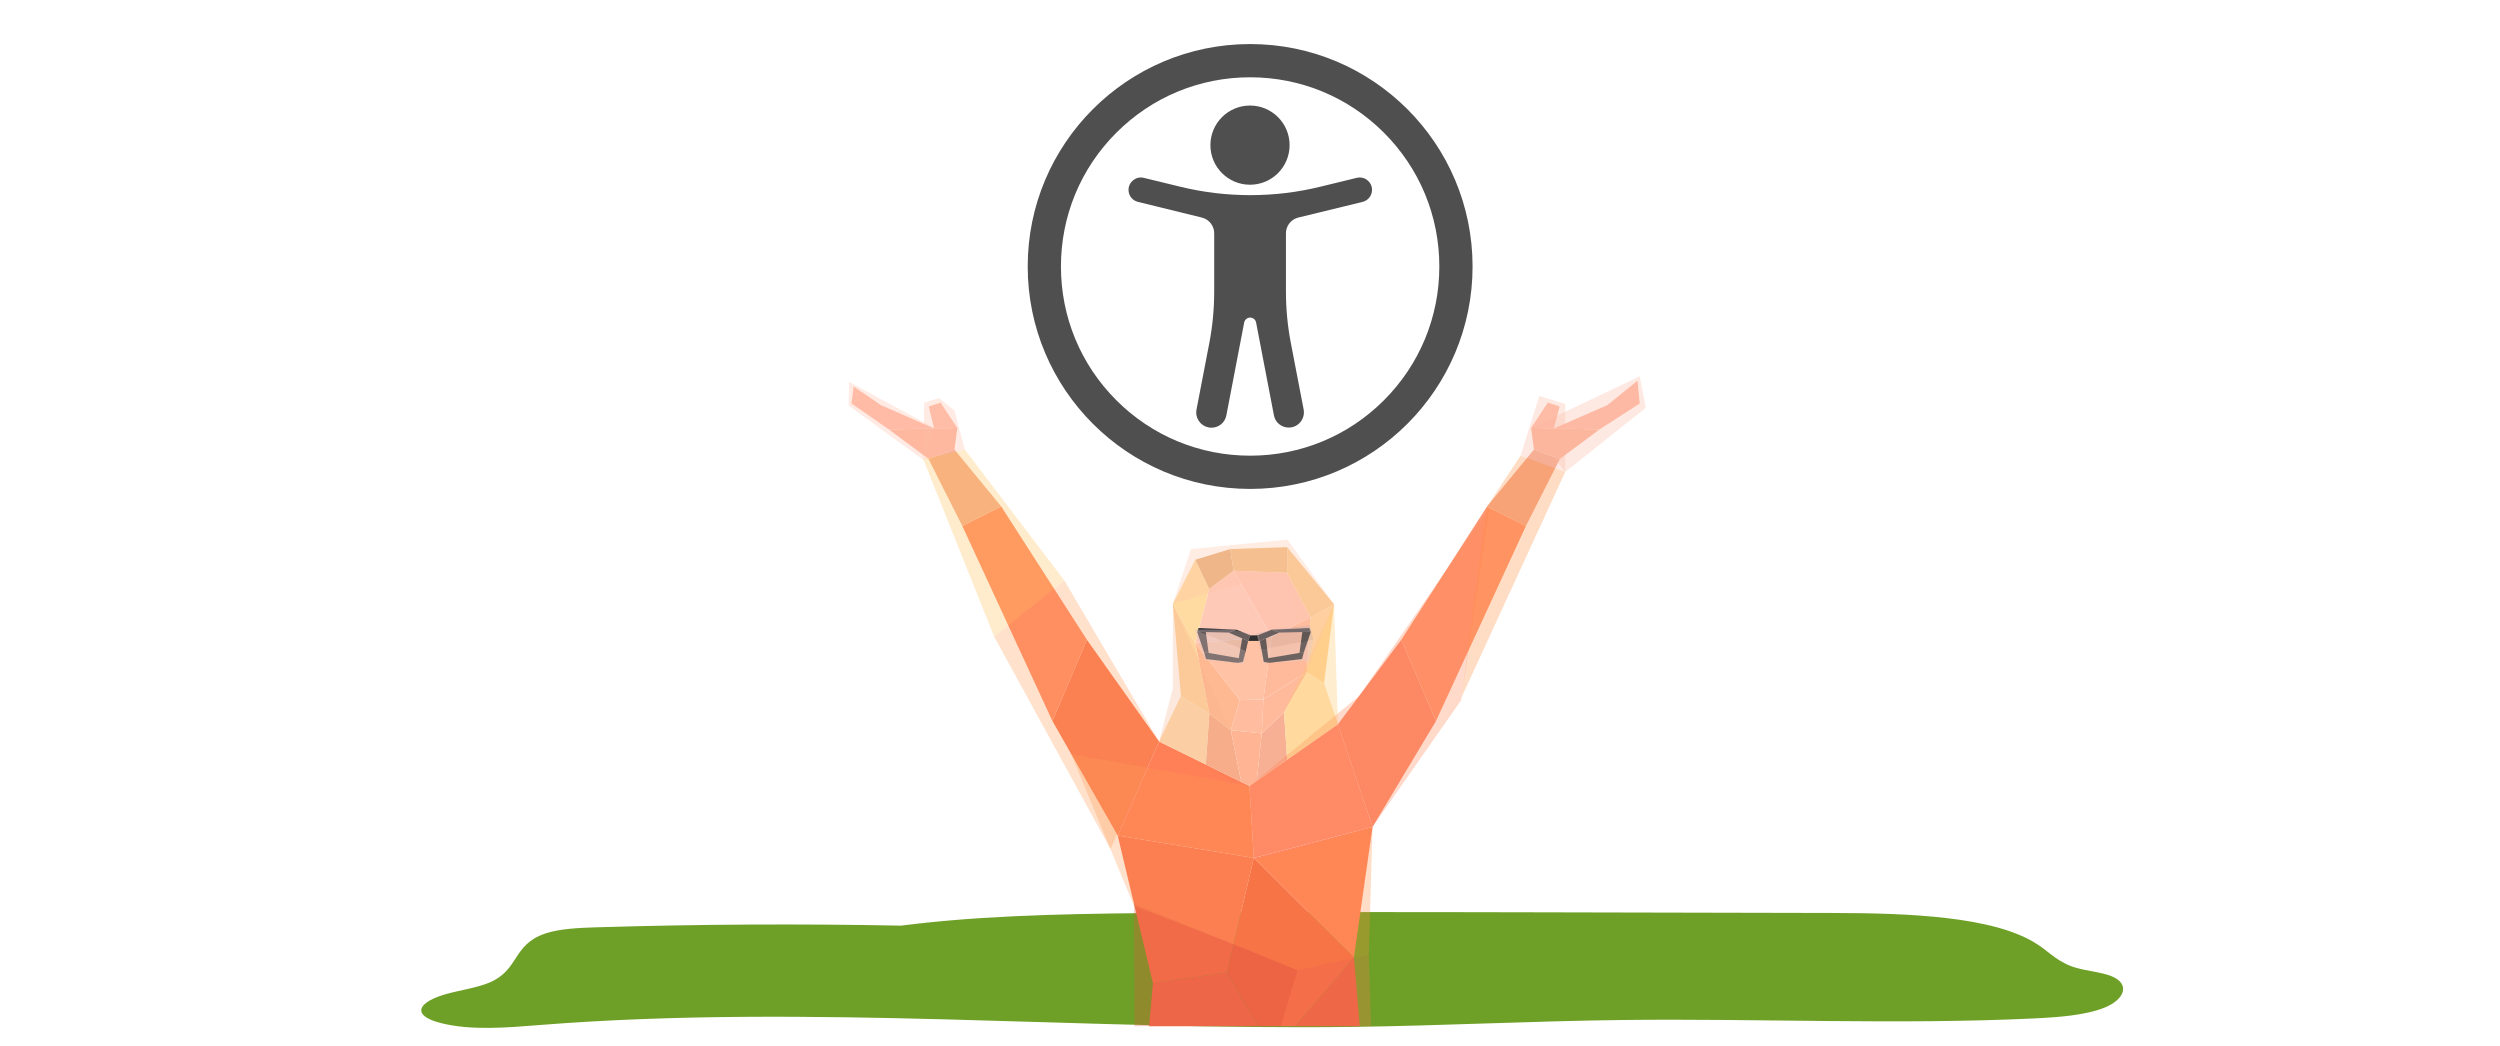 <?xml version="1.0" encoding="utf-8"?>
<!-- Generator: Adobe Illustrator 27.1.1, SVG Export Plug-In . SVG Version: 6.00 Build 0)  -->
<svg version="1.1" id="Layer_1" xmlns="http://www.w3.org/2000/svg" xmlns:xlink="http://www.w3.org/1999/xlink" x="0px" y="0px"
	 viewBox="0 0 1850 773.9" style="enable-background:new 0 0 1850 773.9;" xml:space="preserve">
<style type="text/css">
	.st0{fill:#6EA027;}
	.st1{clip-path:url(#SVGID_00000106835620952593858540000015677282260800934837_);}
	.st2{fill:#F46C4D;}
	.st3{fill:#EA6147;}
	.st4{fill:#F26949;}
	.st5{fill:#F97450;}
	.st6{fill:#FF855F;}
	.st7{fill:#FF8F71;}
	.st8{fill:#FC8B6D;}
	.st9{fill:#FF9671;}
	.st10{fill:#F3AC90;}
	.st11{fill:#FCB69D;}
	.st12{fill:#FFBBA6;}
	.st13{fill:#FFBDA9;}
	.st14{fill:#FF7F57;}
	.st15{fill:#F97653;}
	.st16{fill:#FF8A66;}
	.st17{fill:#F7B094;}
	.st18{fill:#F7AD89;}
	.st19{fill:#FFB594;}
	.st20{fill:#FFB992;}
	.st21{fill:#FFBC9F;}
	.st22{fill:#FFBA9C;}
	.st23{fill:#FFC2A4;}
	.st24{fill:#FFC9B8;}
	.st25{fill:#FFC4B0;}
	.st26{fill:#FFDBA1;}
	.st27{fill:#E8B27E;}
	.st28{fill:#F2BE86;}
	.st29{fill:#F9CB93;}
	.st30{fill:#FFD49C;}
	.st31{fill:#FFE2B8;}
	.st32{fill:#FFDAAE;}
	.st33{opacity:0.3;fill:#DD583A;enable-background:new    ;}
	.st34{opacity:0.3;fill:#F9784B;enable-background:new    ;}
	.st35{opacity:0.3;fill:#FF8D40;enable-background:new    ;}
	.st36{opacity:0.3;fill:#FF9A55;enable-background:new    ;}
	.st37{opacity:0.3;fill:#FF7F4D;enable-background:new    ;}
	.st38{opacity:0.3;fill:#FF8C3E;enable-background:new    ;}
	.st39{opacity:0.3;fill:#FCB69D;enable-background:new    ;}
	.st40{opacity:0.3;fill:#FFBE55;enable-background:new    ;}
	.st41{opacity:0.3;fill:#FFBBA6;enable-background:new    ;}
	.st42{opacity:0.3;fill:#F4B18C;enable-background:new    ;}
	.st43{opacity:0.3;fill:#FFC261;enable-background:new    ;}
	.st44{opacity:0.3;fill:#FFC2A4;enable-background:new    ;}
	.st45{fill:#29292D;}
	.st46{fill:#212121;}
	.st47{fill:#1D1D1D;}
	.st48{fill:#3C3C42;}
	.st49{fill:#303030;}
	.st50{opacity:0.5;fill:#E5CBC7;enable-background:new    ;}
	.st51{opacity:0.4;fill:#C9B0AB;enable-background:new    ;}
	.st52{opacity:0.4;fill:#E5CBC7;enable-background:new    ;}
	.st53{fill:#4F4F4F;}
</style>
<path class="st0" d="M668.5,685c-75.6-1.5-151.3-1.1-226.8,1.2c-13.3,0.4-27.4,1-38.2,4.6c-24.4,8.2-19.1,26.8-41.1,36.2
	c-9.3,4-22.1,5.7-33,8.8c-10.9,3.1-20.5,8.7-16.9,14.3c2,3.1,7.7,5.5,13.9,7c22.2,5.7,49.5,3.3,74.5,1.3
	c197.6-15.5,400,4.2,600.4,1.5c66.5-0.9,132.8-4.3,199.3-5.1c101.2-1.2,202.7,3.6,303.4-1.1c19.1-0.9,39.3-2.3,53.7-8.2
	s19.1-17.4,4.6-23.2c-7.3-2.9-17.4-3.7-25.6-6c-13.6-3.9-19.7-11.4-28.9-17.4c-31.8-21-96.4-23.2-152.1-23.3
	c-74.4-0.2-148.8-0.3-223.2-0.5c-95.7-0.2-191.4-0.4-287.1,0.6c-63.5,0.7-127.8,2-188.4,10.6"/>
<g>
	<defs>
		<rect id="SVGID_1_" x="578.4" y="277.9" width="703" height="481.5"/>
	</defs>
	<clipPath id="SVGID_00000134226991037421668830000004569712241327448241_">
		<use xlink:href="#SVGID_1_"  style="overflow:visible;"/>
	</clipPath>
	<g style="clip-path:url(#SVGID_00000134226991037421668830000004569712241327448241_);">
		<g>
			<g>
				<polygon class="st2" points="846.5,801.7 853.2,727.6 907.9,719.6 942.2,778.2 931.3,814.4 				"/>
				<polygon class="st3" points="931.3,814.4 1009.3,796.2 1001.9,708.4 942.2,778.2 				"/>
				<polygon class="st4" points="942.2,778.2 907.9,719.6 927.8,634.9 1001.9,708.4 				"/>
				<polygon class="st5" points="907.9,719.6 853.2,727.6 827.1,618.3 927.8,634.9 				"/>
				<polygon class="st6" points="927.8,634.9 1015.7,611.9 1001.9,708.4 				"/>
				<polygon class="st7" points="1015.7,611.9 990.1,535.9 924.6,581.6 927.8,634.9 				"/>
				<polygon class="st8" points="990.1,535.9 1037,473.4 1062.6,533.6 1015.7,611.9 				"/>
				<polygon class="st9" points="1037,473.4 1100.4,374.8 1129.2,389.2 1062.6,533.6 				"/>
				<polygon class="st10" points="1100.4,374.8 1135.1,332.7 1154.3,339.6 1129.2,389.2 				"/>
				<polygon class="st11" points="1135.1,332.7 1133,316.7 1183.6,317.8 1154.3,339.6 				"/>
				<polygon class="st12" points="1149.8,317.1 1189.4,299.8 1211.8,281.7 1213.4,298.6 1183.6,317.8 				"/>
				<polygon class="st13" points="1133,316.7 1145.4,297.9 1154.1,300.8 1149.8,317.1 				"/>
				<polygon class="st14" points="827.1,618.3 857.7,548.7 924.6,581.6 927.8,634.9 				"/>
				<polygon class="st15" points="857.7,548.7 804.3,473.4 778.8,533.6 827.1,618.3 				"/>
				<polygon class="st16" points="804.3,473.4 740.9,374.8 712.1,389.2 778.8,533.6 				"/>
				<polygon class="st10" points="740.9,374.8 706.3,332.7 687.1,339.6 712.1,389.2 				"/>
				<polygon class="st11" points="706.3,332.7 708.4,316.7 657.8,317.8 687.1,339.6 				"/>
				<polygon class="st12" points="691.3,317.1 651.9,299.8 631.7,286 630.1,298.6 657.8,317.8 				"/>
				<polygon class="st13" points="708.4,316.7 696,297.9 687.3,300.8 691.3,317.4 				"/>
				<polygon class="st17" points="933.7,542.7 930,577.8 952.5,562.1 950.2,527.2 				"/>
				<polygon class="st18" points="894.9,528.1 910.8,540.3 918.5,578.6 892.3,565.7 				"/>
				<polygon class="st19" points="910.8,540.3 933.7,542.7 930,577.8 924.6,581.6 918.5,578.6 				"/>
				<polygon class="st20" points="910.8,540.3 894.9,528.1 884.5,475.8 917.5,518.1 				"/>
				<polygon class="st21" points="933.7,542.7 910.8,540.3 917.5,518.1 934.9,517.5 				"/>
				<polygon class="st22" points="933.7,542.7 934.9,517.5 967.1,497.5 950.2,527.2 				"/>
				<polygon class="st23" points="917.5,518.1 884.5,475.8 941,471.2 934.9,517.5 				"/>
				<polygon class="st22" points="934.9,517.5 941,471.2 969.7,456.8 967.1,497.5 				"/>
				<polygon class="st24" points="884.5,475.8 894.8,435.8 912.8,422.3 941,471.2 				"/>
				<polygon class="st25" points="941,471.2 912.8,422.3 952.5,423.9 969.7,456.8 				"/>
				<polygon class="st26" points="884.5,475.8 867.9,446.8 884.5,414.2 894.8,435.8 				"/>
				<polygon class="st27" points="894.8,435.8 884.5,414.2 910.4,406.3 912.8,422.3 				"/>
				<polygon class="st28" points="912.8,422.3 910.4,406.3 952.5,404.9 952.5,423.9 				"/>
				<polygon class="st29" points="952.5,423.9 952.5,404.9 987.2,447.2 969.7,456.8 				"/>
				<polygon class="st30" points="969.7,456.8 987.2,447.2 979.8,505.6 967.1,497.5 				"/>
				<polygon class="st30" points="867.9,446.8 884.5,475.8 894.9,528.1 873.9,515 				"/>
				<polygon class="st31" points="950.2,527.2 967.1,497.5 979.8,505.6 990.1,535.9 952.5,562.1 				"/>
				<polygon class="st32" points="873.9,515 857.7,548.7 892.3,565.7 894.9,528.1 				"/>
				<polygon class="st33" points="931.3,814.4 839.7,800.7 839.1,668.7 960.1,718 				"/>
				<polygon class="st34" points="931.3,814.4 1015.7,794.6 1012.9,706.5 960.1,718 				"/>
				<polygon class="st35" points="1012.9,706.5 1015.7,611.9 927.8,636.5 912.8,698.7 960.1,718 				"/>
				<polygon class="st36" points="839.1,670.3 792.6,558 924.6,581.6 927.8,636.5 912.8,698.7 				"/>
				<polygon class="st37" points="1015.7,611.9 927.8,634.9 924.6,581.6 1005.8,515 				"/>
				<polygon class="st37" points="1015.7,611.9 1005.8,515 1102.2,375.7 1081.3,518.1 				"/>
				<polygon class="st38" points="1081.6,515.9 1158.3,349.2 1125.2,337.2 1100.4,374.8 				"/>
				<polygon class="st39" points="1125.2,337.2 1139.1,293 1158.3,299 1158.3,349.2 				"/>
				<polygon class="st39" points="1158.3,349.2 1217.9,301.8 1213.4,278.5 1133,316.7 				"/>
				<polygon class="st36" points="821.8,628.3 857.7,548.7 787.7,429.7 735.7,471.2 				"/>
				<polygon class="st40" points="735.7,471.2 683.1,339.6 714,332.7 787.7,429.7 				"/>
				<polygon class="st41" points="628,300.1 628.3,282.6 691.3,316.7 683.3,340.3 				"/>
				<polygon class="st41" points="683.3,340.3 714,332.7 706.2,303.5 694.8,294.6 683.9,297.9 				"/>
				<polygon class="st42" points="857.7,548.7 867.9,509.5 867.9,446.8 910.8,540.3 892.3,565.7 				"/>
				<polygon class="st43" points="952.5,562.1 950.2,527.2 987.2,447.2 990.1,535.9 				"/>
				<polygon class="st44" points="952.3,422.3 867.9,446.8 881.3,406.3 952.7,399.3 				"/>
				<polygon class="st44" points="952.7,399.3 987.2,447.2 967.1,497.5 952.3,422.3 				"/>
			</g>
			<g>
				<g>
					<g>
						<polygon class="st45" points="930.8,470.1 941,466 946.7,468.1 932.3,474.3 						"/>
						<polygon class="st46" points="932.3,474.3 935.2,489.8 938.9,490.5 936.8,472.4 						"/>
						<polygon class="st47" points="937.5,487.2 964.9,482.6 963.5,487.7 938.9,490.5 						"/>
						<polygon class="st47" points="964.9,482.6 970,467.6 963.7,467.7 961.6,483.3 						"/>
						<polygon class="st48" points="941,466 968.9,464.7 970,467.6 946.7,468.1 						"/>
					</g>
					<g>
						<polygon class="st45" points="925.1,470.1 915,466 909.2,468.1 923.6,474.3 						"/>
						<polygon class="st46" points="923.6,474.3 919.8,489.8 916.1,490.5 919.2,472.4 						"/>
						<polygon class="st47" points="917.5,487.2 891,482.6 892.5,487.7 916.1,490.5 						"/>
						<polygon class="st47" points="891,482.6 885.9,467.6 892.3,467.7 894.4,483.3 						"/>
						<polygon class="st48" points="915,466 887,464.7 885.9,467.6 909.2,468.1 						"/>
					</g>
					<polygon class="st49" points="925.1,470.2 930.8,470.1 932.3,474.3 923.6,474.3 					"/>
				</g>
				<polygon class="st50" points="884.2,466 891.4,488.3 920.3,491.2 921.6,481.4 				"/>
				<polygon class="st51" points="884.2,466 911.3,465.9 925.4,469.1 921.6,481.4 				"/>
				<polygon class="st52" points="932.6,480.6 934.9,490.8 969,488.7 971.8,473.3 				"/>
				<polygon class="st51" points="932.6,480.6 929.8,468.7 941,466 969.3,462.7 971.8,473.3 				"/>
			</g>
		</g>
	</g>
</g>
<g>
	<path class="st53" d="M925.1,57.2c37.4,0,72.6,14.6,99,41c26.4,26.4,41,61.6,41,99s-14.6,72.6-41,99c-26.4,26.4-61.6,41-99,41
		c-37.4,0-72.6-14.6-99-41c-26.4-26.4-41-61.6-41-99s14.6-72.6,41-99S887.7,57.2,925.1,57.2 M925.1,32.6
		c-90.9,0-164.6,73.7-164.6,164.6s73.7,164.6,164.6,164.6s164.6-73.7,164.6-164.6S1016,32.6,925.1,32.6L925.1,32.6z"/>
</g>
<g>
	<circle class="st53" cx="925" cy="107.4" r="29.3"/>
	<path class="st53" d="M960.7,161c-5.3,1.3-9.1,6.1-9.1,11.6v43.1c0,12.7,1.2,25.5,3.6,38l9.5,49.3c1.3,7-4,13.4-11,13.4l0,0
		c-5.4,0-10.1-3.8-11-9.1l-13.2-68.7c-0.4-2.1-2.3-3.6-4.4-3.6l0,0c-2.1,0-3.9,1.5-4.4,3.6l-13.2,68.8c-1,5.3-5.6,9.1-11,9.1
		c-6.3,0-11.3-5.1-11.3-11.3c0-0.7,0.1-1.4,0.2-2.1l9.5-49.3c2.4-12.5,3.6-25.2,3.6-38v-43.2c0-5.5-3.8-10.3-9.1-11.6l-47.3-11.6
		c-4.1-1-7-4.6-7-8.9l0,0c0-5.9,5.6-10.3,11.3-8.9l26.7,6.5c17.1,4.2,34.5,6.3,52.1,6.3l0,0c17.6,0,35.1-2.1,52.1-6.3l26.7-6.5
		c5.8-1.4,11.3,3,11.3,8.9l0,0c0,4.2-2.9,7.9-7,8.9L960.7,161z"/>
</g>
</svg>
